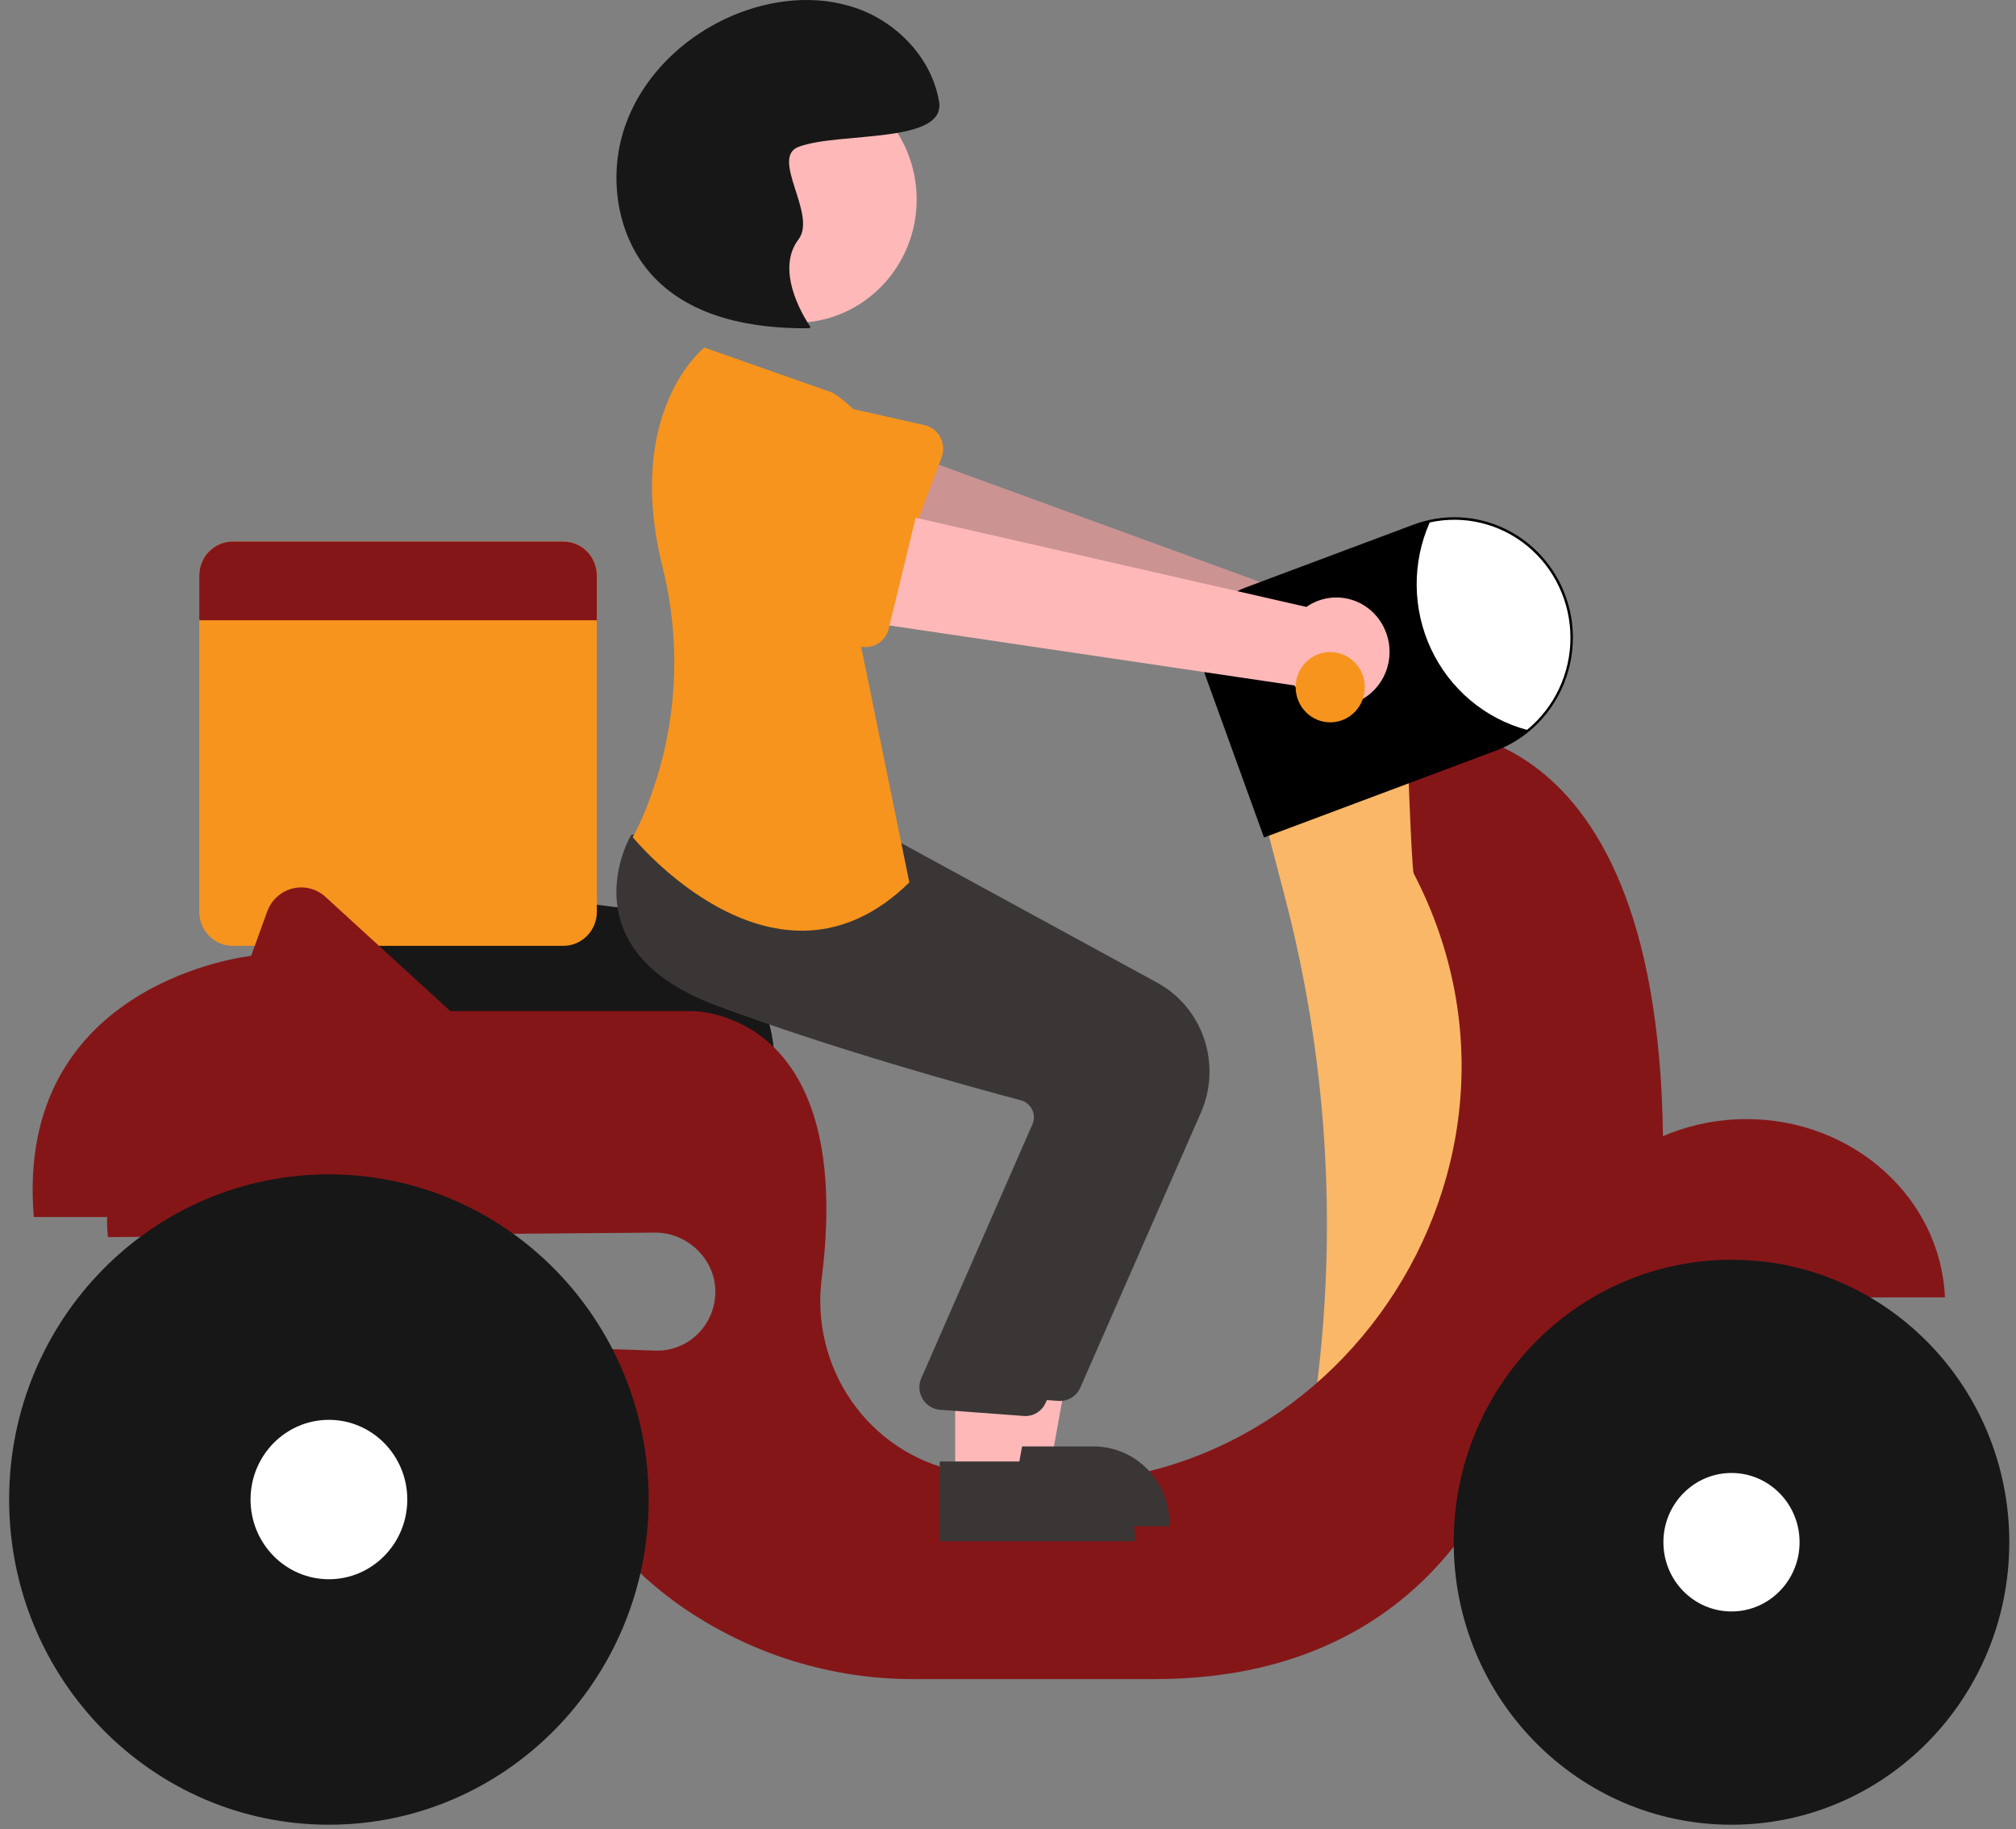 <svg width="151" height="137" viewBox="0 0 151 137" fill="none" xmlns="http://www.w3.org/2000/svg">
<rect x="0" y="0" width="151" height="137" fill="#808080" stroke="none"/>
<path d="M58.02 79.935H22.515L22.139 68.835C22.122 68.354 22.209 67.875 22.392 67.431C22.575 66.987 22.851 66.588 23.2 66.263C23.549 65.938 23.963 65.693 24.414 65.546C24.865 65.4 25.342 65.354 25.812 65.412L46.474 67.985H46.476C49.539 67.993 52.474 69.236 54.638 71.441C56.802 73.645 58.018 76.632 58.02 79.747V79.935Z" fill="#181717"/>
<path d="M42.196 40.56H17.433C17.104 40.56 16.778 40.626 16.474 40.755C16.169 40.883 15.893 41.07 15.66 41.307C15.427 41.544 15.242 41.825 15.117 42.135C14.991 42.444 14.926 42.776 14.926 43.111V68.291C14.926 68.626 14.991 68.957 15.117 69.267C15.242 69.576 15.427 69.857 15.66 70.094C15.893 70.331 16.169 70.519 16.474 70.647C16.778 70.775 17.104 70.841 17.433 70.841H42.196C42.526 70.841 42.852 70.775 43.156 70.647C43.46 70.519 43.737 70.331 43.97 70.094C44.203 69.857 44.387 69.576 44.513 69.267C44.639 68.957 44.704 68.626 44.704 68.291V43.111C44.704 42.776 44.639 42.444 44.513 42.135C44.387 41.825 44.203 41.544 43.97 41.307C43.737 41.07 43.46 40.883 43.156 40.755C42.852 40.626 42.526 40.56 42.196 40.56Z" fill="#F7941D"/>
<path d="M44.704 43.111V46.457H14.926V43.111C14.926 42.776 14.991 42.444 15.117 42.135C15.242 41.825 15.427 41.544 15.66 41.307C15.893 41.07 16.169 40.883 16.474 40.755C16.778 40.626 17.104 40.56 17.433 40.56H42.196C42.526 40.56 42.852 40.626 43.156 40.755C43.46 40.883 43.737 41.07 43.97 41.307C44.203 41.544 44.387 41.825 44.513 42.135C44.639 42.444 44.704 42.776 44.704 43.111Z" fill="#851618"/>
<path d="M104.165 47.505C103.993 46.941 103.702 46.421 103.311 45.984C102.921 45.547 102.44 45.202 101.905 44.974C101.369 44.745 100.79 44.639 100.21 44.663C99.629 44.687 99.061 44.84 98.545 45.111L64.477 32.682L62.977 41.336L96.936 50.832C97.441 51.683 98.237 52.317 99.171 52.612C100.105 52.907 101.113 52.844 102.004 52.434C102.895 52.023 103.607 51.295 104.005 50.387C104.404 49.478 104.461 48.453 104.165 47.505Z" fill="#FFB8B8"/>
<path opacity="0.2" d="M104.165 47.505C103.993 46.941 103.702 46.421 103.311 45.984C102.921 45.547 102.44 45.202 101.905 44.974C101.369 44.745 100.79 44.639 100.21 44.663C99.629 44.687 99.061 44.84 98.545 45.111L64.477 32.682L62.977 41.336L96.936 50.832C97.441 51.683 98.237 52.317 99.171 52.612C100.105 52.907 101.113 52.844 102.004 52.434C102.895 52.023 103.607 51.295 104.005 50.387C104.404 49.478 104.461 48.453 104.165 47.505Z" fill="black"/>
<path d="M70.527 34.259L67.31 42.805C67.219 43.049 67.077 43.269 66.894 43.451C66.711 43.633 66.492 43.774 66.251 43.862C66.01 43.95 65.753 43.985 65.498 43.963C65.243 43.942 64.995 43.864 64.772 43.737L56.954 39.262C55.733 38.779 54.751 37.823 54.222 36.604C53.693 35.385 53.661 34.003 54.133 32.76C54.605 31.518 55.542 30.516 56.739 29.975C57.936 29.434 59.295 29.397 60.519 29.874L69.249 31.843C69.499 31.899 69.734 32.01 69.939 32.167C70.143 32.324 70.311 32.524 70.433 32.753C70.554 32.983 70.625 33.236 70.641 33.496C70.658 33.756 70.619 34.016 70.527 34.259Z" fill="#F7941D"/>
<path d="M106.848 55.418L94.641 61.06L96.243 67.196C99.338 79.043 100.16 91.387 98.662 103.551L107.588 105.446L114.986 86.262L112.396 64.446L106.848 55.418Z" fill="#FAB768"/>
<path d="M130.804 83.817C122.783 83.817 116.247 89.746 115.93 97.171H145.677C145.36 89.746 138.824 83.817 130.804 83.817Z" fill="#851618"/>
<path d="M124.557 85.097C124.14 51.583 105.369 54.666 105.369 54.666C105.369 54.666 105.72 65.098 105.889 65.423C117.85 88.435 98.109 115.415 72.981 110.451C72.507 110.358 72.052 110.263 71.616 110.166C68.432 109.491 65.621 107.607 63.754 104.898C61.888 102.19 61.106 98.86 61.568 95.586C64.043 75.373 51.731 75.731 51.731 75.731H33.729L24.38 67.175C24.05 66.873 23.652 66.658 23.222 66.548C22.791 66.439 22.34 66.438 21.909 66.546C21.479 66.655 21.08 66.869 20.749 67.17C20.419 67.471 20.165 67.85 20.012 68.273L18.809 71.593C18.809 71.593 1.053 73.474 2.533 91.153H8.022C8.009 91.655 8.029 92.158 8.082 92.658L49.05 92.319C51.451 92.299 53.571 94.278 53.581 96.72C53.584 97.314 53.468 97.903 53.242 98.451C53.015 98.999 52.682 99.495 52.263 99.909C51.843 100.324 51.346 100.648 50.801 100.862C50.255 101.076 49.673 101.177 49.089 101.157L42.484 100.933C40.449 110.149 45.443 116.355 50.945 120.258C56.126 123.879 62.273 125.799 68.56 125.759H86.503C109.808 125.759 113.877 105.823 113.877 105.823C126.084 100.557 124.557 85.097 124.557 85.097Z" fill="#851618"/>
<path d="M129.69 136.667C141.182 136.667 150.498 127.194 150.498 115.508C150.498 103.823 141.182 94.35 129.69 94.35C118.199 94.35 108.883 103.823 108.883 115.508C108.883 127.194 118.199 136.667 129.69 136.667Z" fill="#181717"/>
<path d="M129.69 120.694C132.506 120.694 134.79 118.372 134.79 115.508C134.79 112.644 132.506 110.322 129.69 110.322C126.873 110.322 124.59 112.644 124.59 115.508C124.59 118.372 126.873 120.694 129.69 120.694Z" fill="white"/>
<path d="M24.636 136.667C37.864 136.667 48.587 125.762 48.587 112.311C48.587 98.859 37.864 87.955 24.636 87.955C11.407 87.955 0.684 98.859 0.684 112.311C0.684 125.762 11.407 136.667 24.636 136.667Z" fill="#181717"/>
<path d="M24.636 118.281C27.878 118.281 30.507 115.608 30.507 112.311C30.507 109.014 27.878 106.342 24.636 106.342C21.394 106.342 18.766 109.014 18.766 112.311C18.766 115.608 21.394 118.281 24.636 118.281Z" fill="white"/>
<path d="M94.675 62.727L90.283 50.597C90.054 49.964 89.95 49.292 89.977 48.619C90.003 47.946 90.16 47.285 90.438 46.673C90.715 46.062 91.109 45.512 91.596 45.055C92.082 44.598 92.653 44.243 93.275 44.01L105.867 39.296C106.961 38.887 108.123 38.7 109.288 38.747C110.453 38.795 111.597 39.075 112.656 39.572C113.714 40.069 114.666 40.773 115.456 41.644C116.247 42.515 116.862 43.535 117.264 44.648C117.628 45.646 117.813 46.703 117.812 47.767C117.808 49.119 117.507 50.453 116.932 51.671C116.357 52.89 115.522 53.963 114.488 54.812C113.741 55.422 112.901 55.903 112.002 56.238L94.675 62.727Z" fill="black"/>
<path d="M117.629 47.767C117.628 49.091 117.335 50.398 116.771 51.592C116.208 52.786 115.388 53.836 114.373 54.666C112.816 54.248 111.366 53.49 110.126 52.445C108.885 51.4 107.884 50.093 107.19 48.615C106.497 47.137 106.128 45.522 106.11 43.885C106.092 42.247 106.425 40.624 107.086 39.131C108.355 38.85 109.669 38.862 110.933 39.166C112.197 39.469 113.377 40.057 114.388 40.885C115.4 41.713 116.215 42.761 116.776 43.952C117.337 45.143 117.628 46.447 117.629 47.767Z" fill="white"/>
<path d="M74.134 109.838H78.669L80.826 97.878L74.133 97.878L74.134 109.838Z" fill="#FFB8B8"/>
<path d="M72.977 108.332L81.908 108.332H81.908C82.656 108.332 83.396 108.482 84.086 108.773C84.777 109.063 85.404 109.49 85.933 110.027C86.461 110.565 86.88 111.203 87.166 111.905C87.453 112.607 87.6 113.36 87.6 114.12V114.308L72.977 114.308L72.977 108.332Z" fill="#3A3636"/>
<path d="M79.399 104.929C79.347 104.929 79.293 104.926 79.24 104.921L72.964 104.456C72.71 104.432 72.465 104.35 72.248 104.214C72.031 104.079 71.847 103.894 71.711 103.675C71.575 103.456 71.49 103.208 71.463 102.95C71.436 102.692 71.467 102.432 71.555 102.188L79.954 82.999C80.014 82.828 80.039 82.646 80.026 82.465C80.014 82.284 79.965 82.107 79.882 81.947C79.799 81.784 79.683 81.641 79.543 81.526C79.402 81.412 79.238 81.33 79.064 81.285C75.114 80.235 64.981 77.439 56.208 74.168C52.45 72.767 50.083 70.742 49.173 68.149C47.973 64.731 49.748 61.614 49.824 61.483L49.884 61.381L58.138 62.144L67.087 62.918L86.697 73.611C88.34 74.514 89.589 76.014 90.193 77.812C90.798 79.609 90.714 81.572 89.959 83.31L80.918 103.926C80.787 104.224 80.575 104.478 80.305 104.656C80.035 104.834 79.721 104.929 79.399 104.929Z" fill="#3A3636"/>
<path d="M59.574 24.18C64.591 24.18 68.659 20.043 68.659 14.941C68.659 9.838 64.591 5.702 59.574 5.702C54.556 5.702 50.488 9.838 50.488 14.941C50.488 20.043 54.556 24.18 59.574 24.18Z" fill="#FFB8B8"/>
<path d="M71.544 110.966H76.079L78.237 99.006L71.543 99.006L71.544 110.966Z" fill="#FFB8B8"/>
<path d="M70.387 109.461L79.318 109.461H79.318C80.066 109.461 80.806 109.611 81.496 109.901C82.187 110.192 82.814 110.619 83.343 111.156C83.871 111.693 84.291 112.331 84.577 113.034C84.863 113.736 85.01 114.488 85.01 115.248V115.437L70.387 115.437L70.387 109.461Z" fill="#3A3636"/>
<path d="M76.809 106.058C76.756 106.058 76.703 106.055 76.65 106.05L70.374 105.585C70.12 105.561 69.875 105.478 69.658 105.343C69.441 105.208 69.257 105.023 69.121 104.804C68.984 104.585 68.9 104.337 68.873 104.079C68.846 103.821 68.877 103.561 68.965 103.317L77.364 84.128C77.424 83.957 77.449 83.775 77.436 83.594C77.424 83.413 77.375 83.236 77.292 83.075C77.209 82.913 77.093 82.769 76.952 82.655C76.811 82.541 76.648 82.459 76.474 82.413C72.524 81.364 62.39 78.568 53.618 75.297C49.86 73.896 47.493 71.871 46.583 69.278C45.383 65.86 47.158 62.743 47.234 62.612L47.294 62.51L55.548 63.273L64.497 64.047L84.107 74.74C85.75 75.643 86.999 77.143 87.603 78.941C88.208 80.738 88.124 82.701 87.369 84.439L78.328 105.055C78.197 105.353 77.984 105.607 77.715 105.785C77.445 105.963 77.131 106.058 76.809 106.058Z" fill="#3A3636"/>
<path d="M62.376 29.418L52.758 26.032C52.758 26.032 46.721 30.749 49.621 42.451C51.135 48.489 50.694 54.863 48.363 60.626C48.083 61.34 47.759 62.034 47.395 62.707C47.395 62.707 58.122 75.872 68.11 66.092L64.226 47.097C64.226 47.097 70.329 34.496 62.376 29.418Z" fill="#F7941D"/>
<path d="M60.702 24.494C59.408 22.526 58.388 19.797 59.812 17.924C61.217 16.075 57.659 11.818 59.812 11C62.809 9.861 70.877 10.809 70.335 7.602C69.793 4.395 67.261 1.736 64.245 0.648C61.229 -0.439 57.828 -0.086 54.874 1.167C51.238 2.709 48.119 5.692 46.811 9.471C45.503 13.25 46.202 17.787 48.915 20.692C51.824 23.805 56.39 24.635 60.613 24.585" fill="#181717"/>
<path d="M103.716 47.128C103.477 46.59 103.125 46.111 102.684 45.726C102.243 45.341 101.725 45.059 101.166 44.9C100.606 44.74 100.019 44.708 99.446 44.804C98.873 44.901 98.328 45.123 97.848 45.457L62.533 37.398L62.094 46.174L96.946 51.337C97.551 52.118 98.417 52.647 99.379 52.823C100.342 52.998 101.335 52.809 102.169 52.29C103.004 51.771 103.622 50.959 103.907 50.008C104.192 49.056 104.124 48.032 103.716 47.128Z" fill="#FFB8B8"/>
<path d="M68.723 38.204L66.567 47.088C66.506 47.341 66.392 47.577 66.233 47.781C66.073 47.985 65.873 48.152 65.644 48.27C65.416 48.388 65.166 48.454 64.91 48.465C64.654 48.475 64.399 48.43 64.162 48.331L55.86 44.871C54.589 44.545 53.497 43.72 52.824 42.577C52.151 41.434 51.951 40.065 52.269 38.772C52.586 37.479 53.395 36.367 54.518 35.68C55.641 34.993 56.987 34.787 58.259 35.107L67.162 35.966C67.417 35.991 67.663 36.071 67.885 36.201C68.107 36.332 68.298 36.509 68.446 36.721C68.594 36.934 68.696 37.176 68.743 37.432C68.791 37.688 68.784 37.951 68.723 38.204V38.204Z" fill="#F7941D"/>
<path d="M99.636 54.102C101.066 54.102 102.226 52.923 102.226 51.469C102.226 50.015 101.066 48.836 99.636 48.836C98.206 48.836 97.047 50.015 97.047 51.469C97.047 52.923 98.206 54.102 99.636 54.102Z" fill="#F7941D"/>
</svg>
